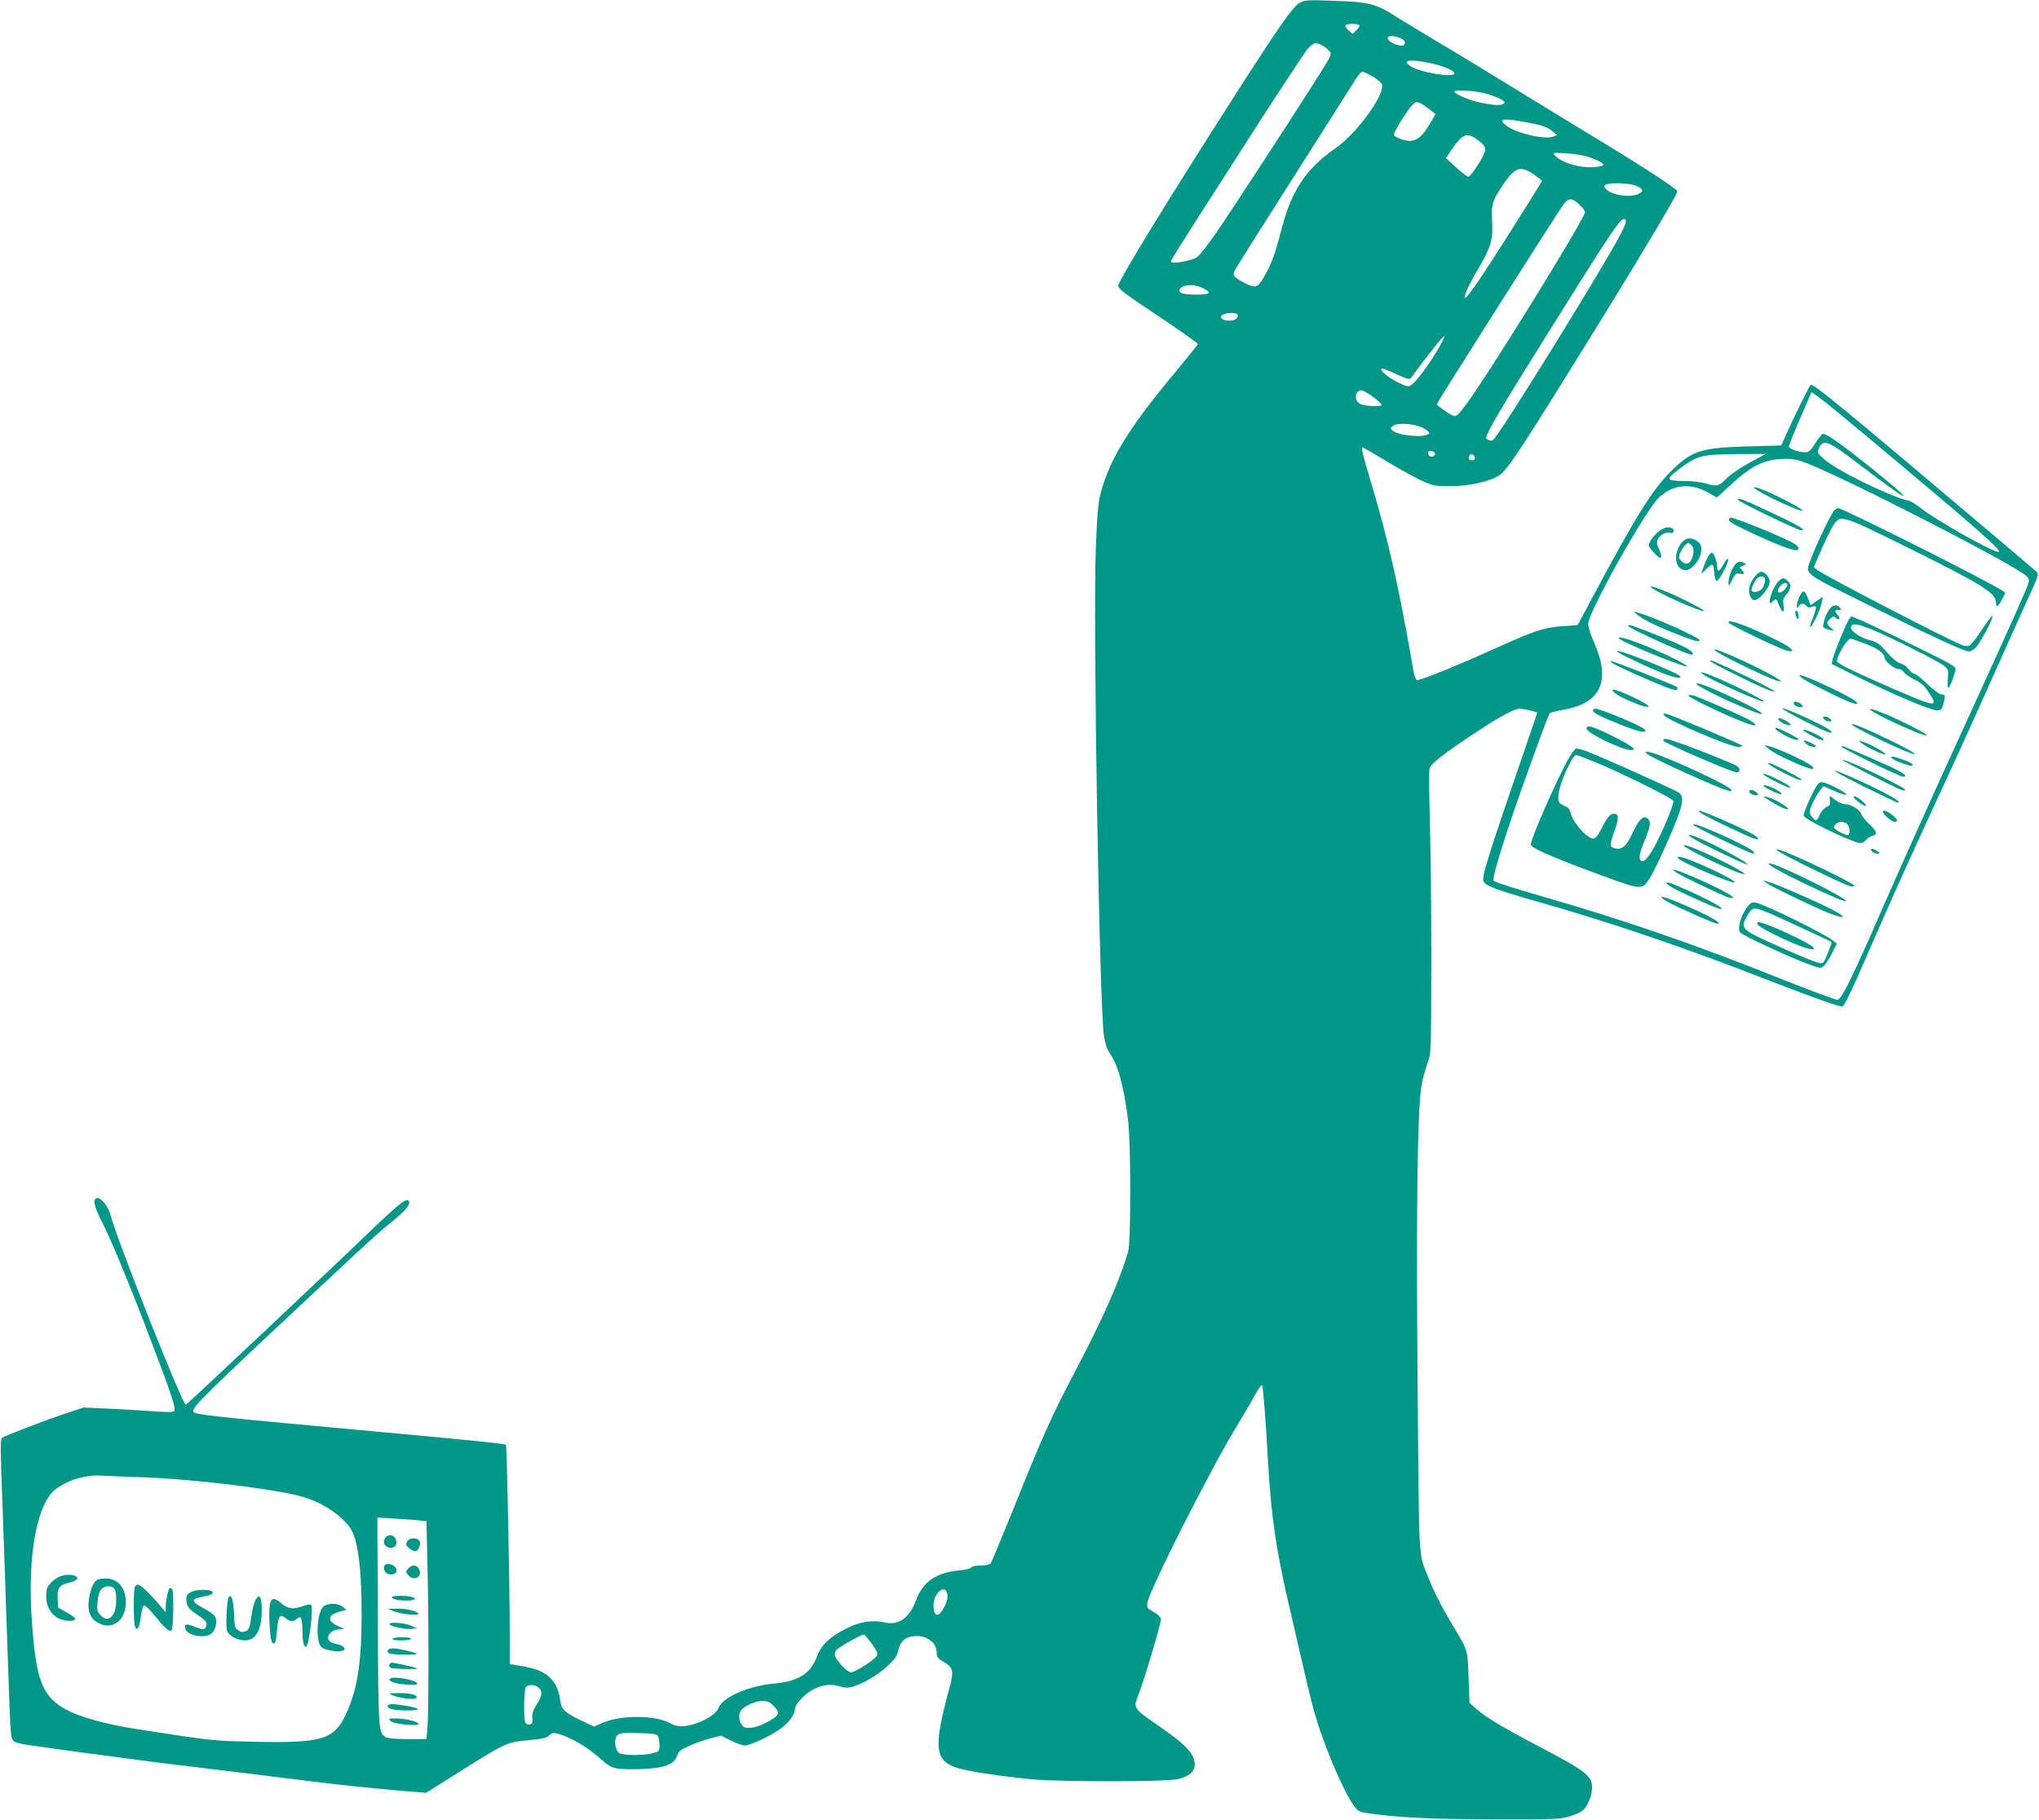<?xml version="1.0" standalone="no"?>
<!DOCTYPE svg PUBLIC "-//W3C//DTD SVG 20010904//EN"
 "http://www.w3.org/TR/2001/REC-SVG-20010904/DTD/svg10.dtd">
<svg version="1.0" xmlns="http://www.w3.org/2000/svg"
 width="1280pt" height="1143pt" viewBox="0 0 1280 1143"
 preserveAspectRatio="xMidYMid meet">
<g transform="translate(0,1143) scale(0.1,-0.1)"
fill="#009688" stroke="none">
<path d="M8160 11413 c-44 -24 -132 -150 -442 -635 -408 -638 -698 -1113 -698
-1142 0 -20 33 -45 273 -205 125 -84 227 -156 227 -161 0 -4 -64 -83 -141
-176 -291 -348 -415 -550 -470 -763 -15 -59 -22 -136 -30 -346 -18 -473 22
-2851 51 -3058 7 -47 19 -84 35 -107 54 -78 89 -206 116 -420 19 -145 19 -767
1 -830 -53 -181 -157 -416 -328 -742 -147 -278 -210 -417 -390 -867 -74 -183
-139 -340 -145 -347 -7 -9 -32 -14 -64 -14 -32 0 -55 -5 -57 -12 -3 -7 -36
-15 -80 -19 -143 -14 -226 -72 -269 -190 -40 -108 -108 -156 -193 -137 -75 18
-157 6 -238 -35 -105 -52 -162 -104 -188 -175 -41 -111 -117 -159 -269 -173
-161 -14 -325 -86 -351 -154 -12 -32 -64 -68 -133 -94 -72 -26 -126 -27 -169
-2 -87 51 -303 54 -417 6 l-63 -26 -82 39 c-107 52 -123 69 -131 136 -4 33
-18 72 -32 94 -44 68 -101 95 -245 117 l-38 6 0 187 c-1 353 -18 1183 -24
1190 -8 7 -201 27 -911 92 -930 85 -1046 98 -1052 116 -9 27 88 122 793 780
323 302 360 336 471 427 79 65 101 95 88 117 -12 20 -63 -20 -236 -186 -234
-226 -1152 -1090 -1162 -1095 -18 -9 -433 1036 -473 1191 -14 56 -63 115 -87
107 -27 -8 -16 -53 36 -155 57 -111 183 -418 319 -777 118 -310 144 -393 132
-405 -8 -8 -53 -8 -155 0 -79 6 -205 13 -279 16 l-135 6 -121 -40 c-121 -40
-367 -135 -392 -150 -10 -7 -10 -82 3 -403 8 -217 22 -621 31 -899 9 -278 19
-527 23 -554 7 -56 10 -58 131 -76 108 -17 634 -87 815 -110 94 -11 334 -41
535 -65 201 -25 401 -50 445 -55 150 -19 360 -40 520 -54 l160 -13 210 132
c287 181 295 185 429 198 88 8 116 14 133 30 21 18 27 19 65 8 75 -22 171 -79
247 -145 65 -58 78 -65 128 -72 31 -4 103 -4 159 -1 127 6 187 30 204 81 9 28
22 39 78 64 37 17 97 38 133 47 l66 17 61 -31 c34 -17 73 -31 87 -31 35 0 164
61 225 105 53 39 90 90 90 123 0 26 50 84 98 114 61 37 119 48 177 31 40 -12
57 -13 90 -3 111 33 267 151 280 213 13 59 33 86 74 98 84 25 171 -23 171 -95
0 -31 5 -38 45 -62 59 -34 64 -57 35 -164 -102 -375 -94 -457 54 -502 75 -22
259 -50 461 -70 185 -17 841 -17 919 1 70 16 106 47 106 91 0 69 -55 126 -249
259 -132 91 -137 99 -107 172 31 75 147 462 144 482 -2 14 -19 31 -47 46 -40
22 -43 26 -38 57 13 81 389 825 555 1099 47 77 102 171 122 209 21 37 40 64
43 59 6 -10 23 -217 37 -478 20 -352 52 -568 140 -940 15 -66 42 -183 60 -260
66 -286 82 -352 112 -445 61 -192 170 -441 226 -516 29 -40 33 -42 109 -52
179 -25 390 -35 773 -36 350 -1 413 1 463 16 32 9 69 24 82 32 36 23 68 93 69
148 2 77 -34 105 -335 263 -226 119 -332 182 -390 234 l-44 39 -6 158 c-6 179
-3 168 -103 334 -69 116 -116 208 -156 310 -55 139 -52 66 -61 1205 -9 1119
-1 1722 25 1870 8 44 25 107 37 140 23 60 23 60 24 645 0 322 -4 718 -9 881
-5 163 -6 308 -2 323 7 30 86 92 292 228 146 97 241 148 273 148 23 0 111 -20
111 -25 0 -2 -25 -77 -56 -166 -257 -747 -293 -862 -281 -893 10 -27 76 -52
317 -121 473 -134 929 -289 1440 -488 294 -114 469 -177 494 -177 14 0 64 107
204 430 89 207 254 573 452 1000 73 157 203 445 290 640 87 195 188 420 224
499 64 138 66 146 49 162 -10 9 -108 93 -218 186 -1015 859 -1182 996 -1198
986 -9 -5 -106 -202 -162 -329 l-23 -51 -208 -6 c-300 -8 -356 -27 -491 -163
-116 -118 -218 -283 -480 -774 l-99 -185 -95 -7 c-118 -8 -170 -26 -424 -140
-232 -105 -461 -198 -486 -198 -13 0 -20 19 -33 98 -84 484 -152 784 -256
1132 -56 186 -67 230 -55 230 4 0 75 -41 159 -92 83 -50 183 -105 221 -121 62
-27 81 -30 170 -30 117 0 249 30 308 69 43 28 120 141 393 580 420 674 724
1179 724 1202 0 14 -190 139 -475 312 -121 73 -364 222 -540 330 -176 108
-394 241 -485 294 -91 54 -210 127 -265 161 -128 82 -171 93 -393 100 -159 6
-180 5 -212 -12z m374 -142 c3 -4 -6 -19 -19 -31 l-25 -23 -25 23 c-31 29 -24
40 25 40 21 0 41 -4 44 -9z m264 -84 c23 -11 29 -31 12 -42 -14 -9 -75 12 -91
31 -26 31 23 38 79 11z m-500 -41 c15 -8 36 -23 46 -35 19 -21 18 -22 -73
-167 -133 -211 -513 -795 -628 -964 -54 -79 -112 -154 -130 -166 -30 -20 -148
-42 -160 -30 -7 7 -12 0 425 681 215 336 407 629 427 653 40 46 52 49 93 28z
m679 -112 c80 -16 153 -47 153 -64 0 -31 -214 4 -276 45 -57 37 -5 46 123 19z
m-360 -84 c28 -16 54 -39 58 -50 20 -63 -154 -304 -289 -399 -192 -134 -280
-268 -346 -528 -36 -141 -62 -209 -107 -285 -39 -66 -51 -70 -121 -34 -65 33
-77 48 -61 78 6 13 175 280 374 593 199 314 374 589 389 613 14 23 32 42 39
42 6 0 35 -14 64 -30z m724 -111 c82 -27 117 -48 98 -60 -20 -13 -60 -11 -147
7 -66 13 -162 55 -162 69 0 15 154 3 211 -16z m-406 -68 c17 -11 40 -28 53
-39 l24 -18 -35 -60 c-60 -102 -101 -124 -178 -99 -27 9 -49 22 -49 29 0 15
65 124 103 171 32 40 41 42 82 16z m630 -106 c114 -20 151 -33 182 -60 l28
-23 -25 -10 c-54 -20 -235 22 -294 69 -54 42 -24 49 109 24z m-283 -118 c34
-26 43 -40 41 -61 -2 -31 -89 -166 -106 -166 -7 1 -41 27 -76 59 l-64 58 33
49 c72 107 99 117 172 61z m703 -107 c33 -12 66 -28 74 -35 12 -11 8 -15 -24
-21 -91 -17 -227 18 -273 69 -17 19 -16 20 73 14 57 -3 112 -13 150 -27z
m-357 -105 c28 -20 52 -38 52 -41 0 -3 -86 -141 -191 -307 -183 -290 -276
-426 -291 -427 -14 0 22 82 82 182 79 134 94 187 87 297 -7 99 1 129 57 214
86 129 116 141 204 82z m642 -71 c46 -19 51 -36 15 -52 -54 -25 -168 -7 -202
30 -15 17 -15 20 -3 28 24 16 146 11 190 -6z m-356 -118 c20 -18 36 -40 36
-48 0 -39 -626 -1052 -752 -1215 -60 -79 -58 -78 -122 -36 -31 21 -56 41 -56
45 0 10 759 1206 796 1256 32 41 54 40 98 -2z m263 -180 c-105 -204 -770
-1278 -805 -1300 -13 -8 -42 3 -42 16 0 27 95 189 372 632 448 716 478 760
502 736 8 -8 0 -31 -27 -84z m-2628 -344 c62 -31 51 -42 -42 -42 -93 0 -122
14 -92 44 22 21 91 21 134 -2z m220 -167 c2 -2 1 -10 -2 -18 -11 -29 -102 -26
-102 3 0 23 83 35 104 15z m1246 -238 c-61 -100 -129 -188 -159 -207 -15 -10
-29 -6 -80 19 -61 30 -115 75 -104 87 4 3 44 -12 91 -34 64 -30 86 -36 93 -27
100 137 209 274 212 265 2 -6 -22 -52 -53 -103z m-442 -249 c40 -21 106 -75
100 -82 -11 -11 -107 -6 -133 7 -28 14 -38 51 -20 73 15 17 25 18 53 2z m3151
-282 c658 -550 838 -707 825 -721 -16 -15 -390 194 -493 276 -27 22 -61 42
-75 45 -114 25 -455 192 -529 260 -44 39 -46 43 -34 68 28 62 54 52 252 -99
194 -148 284 -211 279 -197 -8 21 -337 286 -446 359 -28 19 -57 32 -63 28 -6
-4 -27 -31 -46 -61 -27 -43 -40 -54 -61 -54 -41 0 -103 22 -103 36 0 8 23 66
51 131 28 65 60 139 71 165 l20 46 50 -35 c28 -20 163 -131 302 -247z m-2785
54 c25 -15 38 -27 32 -33 -27 -27 -185 -14 -227 18 -19 15 -19 15 1 31 30 23
139 14 194 -16z m69 -157 c5 -18 -28 -29 -38 -12 -5 7 -6 17 -3 22 7 12 35 5
41 -10z m250 -26 c2 -12 -3 -17 -17 -17 -12 0 -21 6 -21 13 0 31 32 34 38 4z
m1729 -30 c-56 -30 -118 -72 -146 -99 -52 -52 -62 -55 -135 -33 -28 8 -88 15
-138 15 -110 0 -113 11 -25 76 117 86 136 91 377 93 l165 1 -98 -53z m359 -7
c275 -109 1291 -632 1377 -708 12 -11 16 -24 12 -40 -7 -29 -120 -282 -335
-752 -89 -195 -184 -402 -210 -460 -175 -387 -293 -651 -367 -820 -187 -431
-261 -583 -287 -588 -9 -2 -168 57 -354 131 -526 211 -975 366 -1462 507 -245
71 -328 98 -343 110 -15 13 81 317 223 710 102 281 122 334 130 342 3 4 42 14
87 22 235 41 298 183 188 426 -19 42 -35 93 -35 113 0 72 360 714 445 794 88
81 194 92 305 32 l58 -33 74 68 c144 134 222 173 355 175 48 1 80 -6 139 -29z
m-10471 -6365 c310 -10 782 -65 994 -115 108 -26 211 -81 282 -150 48 -47 60
-67 78 -124 27 -89 41 -245 41 -478 0 -299 -27 -469 -99 -623 -73 -157 -149
-180 -560 -172 -223 4 -283 9 -466 36 -115 18 -239 37 -274 42 -207 31 -382
80 -470 132 -140 83 -177 188 -202 564 -27 405 34 727 154 815 83 60 190 90
297 82 25 -2 126 -6 225 -9z m1751 -271 l51 -5 6 -262 c9 -333 9 -951 0 -1039
l-6 -68 -121 0 c-83 1 -126 5 -138 14 -42 32 -43 43 -46 724 l-3 653 103 -6
c57 -3 126 -8 154 -11z m3319 -455 c9 -26 -1 -65 -27 -106 -32 -52 -58 -39
-58 28 0 71 68 133 85 78z m-471 -322 c33 -46 38 -61 30 -75 -17 -26 -135
-102 -160 -102 -14 0 -38 17 -63 46 -41 46 -48 67 -33 91 11 17 164 104 176
100 5 -2 28 -29 50 -60z m-2092 -274 c26 -23 22 -53 -13 -106 -23 -36 -30 -55
-27 -84 2 -30 -1 -38 -16 -41 -10 -2 -22 2 -27 10 -14 21 -11 212 3 226 17 17
58 15 80 -5z m1476 -116 c19 -19 30 -40 27 -48 -10 -27 -116 -82 -165 -87 -41
-4 -49 -1 -64 19 -19 28 -21 69 -3 91 21 27 90 57 133 58 33 0 46 -6 72 -33z
m-728 -187 c5 -8 10 -34 10 -56 0 -41 -1 -42 -44 -53 -61 -15 -188 -14 -210 2
-26 19 -33 89 -11 111 16 15 34 17 132 14 88 -2 116 -6 123 -18z"/>
<path d="M11011 8366 c28 -29 284 -149 303 -143 21 7 -259 147 -295 147 -7 0
-10 -2 -8 -4z"/>
<path d="M10910 8292 c0 -11 375 -192 397 -192 37 0 -16 31 -195 115 -182 85
-202 92 -202 77z"/>
<path d="M11517 8228 c-17 -14 -109 -203 -146 -301 -40 -108 -68 -84 347 -290
414 -206 611 -297 642 -297 12 0 32 12 45 26 29 31 108 181 103 195 -2 6 -32
-32 -66 -84 -34 -53 -70 -98 -81 -102 -10 -3 -30 -1 -45 5 -86 33 -855 431
-906 470 l-24 18 44 103 c25 57 59 126 75 154 46 76 49 75 432 -114 511 -253
593 -303 593 -367 0 -33 15 -23 40 26 l19 38 -24 16 c-96 63 -999 516 -1028
516 -2 0 -11 -6 -20 -12z"/>
<path d="M10855 8170 c-8 -13 21 -30 155 -93 115 -54 201 -88 253 -101 35 -8
37 17 3 39 -48 32 -373 165 -402 165 -2 0 -5 -4 -9 -10z"/>
<path d="M10422 8100 c-31 -19 -72 -73 -72 -96 0 -6 17 -28 37 -49 43 -44 54
-33 28 26 -15 32 -16 44 -7 64 13 27 53 48 76 39 19 -7 32 16 15 27 -22 13
-41 11 -77 -11z"/>
<path d="M10562 8028 c-63 -68 -50 -178 21 -178 41 0 97 74 97 127 0 34 -8 46
-37 62 -33 17 -57 13 -81 -11z m56 -20 c30 -30 5 -118 -33 -118 -15 0 -45 27
-45 40 0 29 40 90 59 90 4 0 12 -5 19 -12z"/>
<path d="M10716 7923 c-10 -21 -22 -51 -27 -67 l-9 -30 35 34 c38 37 42 34 47
-34 2 -22 8 -41 14 -43 14 -5 76 112 72 134 -2 11 -12 1 -28 -29 -24 -46 -40
-54 -40 -20 0 34 -21 92 -34 92 -7 0 -20 -17 -30 -37z"/>
<path d="M10906 7898 c-23 -13 -56 -85 -55 -123 0 -29 1 -29 22 13 19 38 25
43 49 40 32 -5 34 -1 12 24 -16 16 -15 18 7 26 23 9 23 9 3 20 -13 7 -25 7
-38 0z"/>
<path d="M11023 7818 c-44 -49 -56 -106 -29 -143 13 -17 17 -18 40 -6 32 18
76 80 76 109 0 24 -32 62 -53 62 -8 0 -23 -10 -34 -22z m57 -27 c0 -38 -19
-68 -46 -75 -42 -11 -49 7 -23 53 16 30 29 41 46 41 16 0 23 -6 23 -19z"/>
<path d="M11163 7778 c-25 -27 -53 -92 -53 -121 0 -20 1 -20 20 -2 20 18 21
18 37 -23 21 -53 38 -55 29 -3 -5 33 -2 44 19 69 30 35 32 63 7 85 -24 22 -34
21 -59 -5z m57 -20 c0 -16 -31 -48 -47 -48 -18 0 -16 20 4 42 18 20 43 24 43
6z"/>
<path d="M10365 7742 c29 -30 321 -160 332 -148 6 6 -144 82 -232 119 -78 32
-113 42 -100 29z"/>
<path d="M11297 7685 c-19 -40 -24 -94 -6 -62 12 21 32 22 49 3 8 -11 18 -12
36 -6 31 12 31 -1 4 -71 -12 -28 -19 -54 -16 -56 8 -8 64 111 72 151 l7 39
-39 -27 -38 -26 -16 42 c-20 54 -32 57 -53 13z"/>
<path d="M11480 7598 c-25 -40 -42 -100 -32 -109 4 -4 21 -10 37 -14 l30 -6
-22 19 c-28 25 -29 34 -3 57 16 15 22 16 35 5 22 -18 31 -4 12 18 -22 25 -21
32 4 32 18 0 19 2 9 15 -20 24 -49 17 -70 -17z"/>
<path d="M11270 7583 c0 -10 5 -25 10 -33 8 -12 10 -9 10 12 0 15 -4 30 -10
33 -5 3 -10 -2 -10 -12z"/>
<path d="M10280 7569 c33 -28 117 -70 237 -117 115 -46 153 -56 153 -42 0 16
-297 149 -390 174 l-25 7 25 -22z"/>
<path d="M11605 7537 c-19 -30 -91 -207 -100 -246 l-6 -30 168 -84 c221 -109
452 -207 491 -207 27 0 32 4 41 38 15 53 14 62 -11 62 -13 0 -48 26 -89 65
-37 36 -74 65 -82 65 -9 0 -25 13 -36 29 -12 16 -35 32 -51 36 -19 4 -49 29
-85 70 -46 52 -64 65 -103 74 -62 16 -122 56 -122 81 0 30 38 26 136 -15 116
-48 402 -192 443 -222 32 -25 33 -27 29 -84 -2 -33 -1 -59 3 -59 7 0 34 67 44
110 6 25 -3 30 -272 162 -153 76 -302 146 -330 157 l-53 21 -15 -23z m99 -147
c80 -29 126 -62 126 -88 0 -22 59 -72 86 -72 13 0 29 -9 36 -21 7 -11 37 -32
66 -46 39 -18 62 -38 87 -76 69 -102 53 -101 -222 19 -237 103 -344 155 -350
170 -9 23 62 144 85 144 4 0 42 -13 86 -30z"/>
<path d="M10851 7521 c5 -14 329 -170 372 -178 52 -11 26 19 -53 59 -177 90
-328 147 -319 119z"/>
<path d="M10220 7501 c0 -16 397 -194 404 -182 13 21 -32 46 -220 122 -148 59
-184 71 -184 60z"/>
<path d="M10160 7424 c0 -12 228 -112 378 -164 145 -52 -32 44 -228 123 -84
33 -150 52 -150 41z"/>
<path d="M10760 7351 c0 -15 324 -174 399 -196 95 -29 -165 109 -336 178 -35
14 -63 22 -63 18z"/>
<path d="M10150 7341 c0 -8 143 -78 266 -129 82 -35 137 -47 132 -30 -7 21
-398 178 -398 159z"/>
<path d="M10736 7279 c7 -12 260 -138 352 -176 28 -12 52 -18 52 -14 0 4 -75
44 -167 89 -196 94 -246 115 -237 101z"/>
<path d="M10122 7266 c22 -16 278 -131 350 -156 32 -11 54 -15 57 -9 1 6 1 12
-2 15 -10 11 -401 164 -416 164 -3 0 2 -7 11 -14z"/>
<path d="M10697 7192 c24 -22 327 -158 370 -167 55 -11 -292 158 -367 179
l-25 7 22 -19z"/>
<path d="M11325 7164 c60 -37 276 -143 308 -150 80 -18 -25 47 -211 130 -112
51 -162 61 -97 20z"/>
<path d="M10650 7135 c0 -8 129 -76 222 -116 147 -64 188 -79 188 -69 0 11
-131 78 -281 144 -100 43 -129 52 -129 41z"/>
<path d="M10134 7082 c18 -21 132 -73 190 -88 22 -5 27 -4 21 6 -9 15 -156 85
-200 96 -30 7 -30 7 -11 -14z"/>
<path d="M10600 7062 c0 -15 307 -158 393 -183 47 -13 30 9 -30 40 -88 43
-304 137 -335 145 -16 3 -28 2 -28 -2z"/>
<path d="M11260 7015 c0 -14 21 -25 47 -25 12 0 13 3 4 14 -16 20 -51 27 -51
11z"/>
<path d="M11190 6981 c0 -11 276 -151 297 -151 16 1 16 2 -2 17 -38 30 -295
147 -295 134z"/>
<path d="M10000 6970 c0 -16 38 -36 173 -90 114 -46 169 -57 153 -31 -12 19
-277 131 -311 131 -8 0 -15 -4 -15 -10z"/>
<path d="M11740 6976 c0 -18 330 -171 353 -163 13 4 -119 73 -238 125 -78 33
-115 46 -115 38z"/>
<path d="M10445 6940 c19 -31 415 -200 468 -200 19 0 27 4 21 9 -12 12 -430
187 -468 197 -22 5 -27 4 -21 -6z"/>
<path d="M11450 6915 c7 -8 21 -15 32 -15 17 0 18 3 8 15 -7 8 -21 15 -32 15
-17 0 -18 -3 -8 -15z"/>
<path d="M11169 6906 c15 -18 71 -38 71 -26 0 11 -52 40 -71 40 -9 0 -9 -3 0
-14z"/>
<path d="M11626 6879 c7 -13 256 -135 342 -168 101 -40 50 -4 -95 67 -166 80
-258 118 -247 101z"/>
<path d="M9960 6855 c0 -27 221 -134 279 -135 44 0 2 30 -124 92 -124 60 -155
69 -155 43z"/>
<path d="M11155 6844 c45 -35 135 -73 135 -57 0 10 -124 73 -143 73 -6 0 -3
-8 8 -16z"/>
<path d="M11320 6846 c0 -7 80 -53 109 -61 16 -5 21 -4 17 4 -12 19 -126 71
-126 57z"/>
<path d="M10442 6779 c5 -14 431 -199 461 -199 20 0 23 23 4 38 -20 17 -394
163 -434 169 -27 5 -35 3 -31 -8z"/>
<path d="M11339 6760 c21 -18 61 -28 61 -15 0 7 -57 35 -72 35 -7 -1 -3 -9 11
-20z"/>
<path d="M11685 6765 c25 -21 102 -60 135 -69 24 -7 25 -7 5 9 -25 21 -102 60
-135 69 -24 7 -25 7 -5 -9z"/>
<path d="M11105 6726 c38 -33 249 -129 272 -124 14 3 8 11 -24 32 -46 30 -206
102 -250 111 l-28 6 30 -25z"/>
<path d="M11560 6742 c0 -9 337 -175 378 -187 13 -4 22 -2 22 4 0 13 -55 41
-215 111 -184 80 -185 81 -185 72z"/>
<path d="M9842 6658 c-78 -142 -232 -494 -232 -531 0 -20 122 -74 398 -177
234 -87 272 -97 306 -84 26 10 72 93 156 284 94 212 109 277 69 303 -33 22
-523 241 -582 261 -26 9 -54 16 -62 16 -7 0 -32 -33 -53 -72z m119 8 c155 -59
529 -241 544 -265 6 -11 -51 -153 -103 -257 -43 -85 -77 -127 -95 -121 -23 7
-18 45 18 131 38 92 41 122 13 140 -25 15 -53 -15 -93 -101 -36 -78 -64 -101
-109 -89 -32 8 -32 20 0 112 28 77 27 104 -4 104 -24 0 -43 -22 -75 -86 -37
-74 -50 -82 -90 -54 -43 30 -98 103 -106 142 -4 17 -14 35 -24 40 -9 4 -25 12
-34 17 -27 12 -27 56 -3 130 31 91 78 181 95 181 2 0 31 -11 66 -24z"/>
<path d="M10340 6696 c21 -22 430 -208 509 -231 17 -5 22 -4 19 6 -7 25 -433
221 -511 236 -29 5 -31 4 -17 -11z"/>
<path d="M11880 6666 c17 -15 119 -51 126 -43 8 8 -20 24 -70 41 -60 20 -75
20 -56 2z"/>
<path d="M11725 6573 c203 -103 235 -117 235 -103 0 16 -363 191 -394 189 -6
0 66 -39 159 -86z"/>
<path d="M11115 6624 c26 -20 142 -79 175 -89 45 -13 9 12 -84 59 -90 46 -128
59 -91 30z"/>
<path d="M11705 6489 c110 -54 203 -98 208 -99 44 -2 -103 78 -310 169 -148
64 -91 26 102 -70z"/>
<path d="M11080 6559 c31 -21 152 -80 156 -76 7 7 -18 24 -83 56 -60 30 -105
43 -73 20z"/>
<path d="M11406 6498 c-32 -49 -88 -179 -83 -191 8 -22 252 -142 340 -168 22
-6 32 -3 50 16 12 13 31 25 41 27 34 6 29 28 -17 71 -25 23 -48 52 -52 64 -8
28 -64 63 -100 63 -16 0 -43 11 -61 25 -18 14 -34 25 -37 25 -2 0 -2 -13 1
-28 3 -23 -1 -30 -23 -40 -14 -7 -33 -28 -41 -47 -8 -19 -18 -35 -23 -35 -14
0 -41 36 -41 54 0 20 41 102 68 136 l19 24 60 -27 c106 -47 113 -30 10 21 -77
38 -92 39 -111 10z m185 -238 c18 -10 27 -59 13 -73 -8 -7 -80 28 -90 44 -8
13 21 39 44 39 7 0 22 -5 33 -10z"/>
<path d="M11070 6496 c0 -9 101 -57 113 -53 6 2 -5 13 -24 24 -35 22 -89 40
-89 29z"/>
<path d="M10980 6460 c0 -13 41 -30 54 -22 11 6 -22 32 -41 32 -7 0 -13 -5
-13 -10z"/>
<path d="M11085 6418 c48 -35 135 -77 140 -69 6 11 -88 67 -130 76 -28 7 -29
6 -10 -7z"/>
<path d="M11660 6400 c19 -17 41 -30 50 -30 9 1 2 12 -20 30 -19 17 -41 30
-50 30 -9 -1 -2 -12 20 -30z"/>
<path d="M10678 6325 c34 -25 304 -153 336 -161 47 -11 22 13 -53 50 -86 44
-278 126 -294 126 -6 0 -2 -7 11 -15z"/>
<path d="M11820 6333 c0 -15 55 -63 72 -63 27 0 22 16 -15 44 -33 25 -57 33
-57 19z"/>
<path d="M10630 6251 c0 -10 355 -181 376 -181 2 0 4 4 4 9 0 11 -109 68 -221
117 -113 49 -159 65 -159 55z"/>
<path d="M10615 6174 c27 -23 345 -177 352 -171 12 12 -279 164 -347 182 -25
6 -25 6 -5 -11z"/>
<path d="M10570 6121 c0 -15 274 -149 358 -175 101 -32 -149 101 -305 163 -29
11 -53 17 -53 12z"/>
<path d="M11165 6084 c26 -21 412 -210 448 -218 15 -4 27 -2 27 3 0 15 -397
205 -470 225 -24 7 -25 7 -5 -10z"/>
<path d="M11750 6085 c7 -8 22 -15 34 -15 21 1 21 1 2 15 -27 21 -53 20 -36 0z"/>
<path d="M10535 6041 c14 -24 355 -168 355 -151 0 12 -125 76 -244 125 -84 35
-123 44 -111 26z"/>
<path d="M11115 5995 c41 -33 384 -199 455 -220 44 -13 9 12 -91 66 -126 67
-318 156 -354 164 -29 6 -29 6 -10 -10z"/>
<path d="M10518 5955 c34 -25 304 -153 336 -161 84 -20 -46 54 -236 135 -100
42 -139 52 -100 26z"/>
<path d="M11100 5879 c45 -29 295 -148 383 -183 106 -42 114 -26 12 26 -113
57 -360 164 -400 173 l-30 7 35 -23z"/>
<path d="M10465 5880 c8 -13 96 -58 213 -109 109 -48 137 -57 127 -42 -8 14
-138 80 -248 127 -83 36 -102 41 -92 24z"/>
<path d="M10468 5768 c57 -33 295 -138 313 -138 40 0 -70 60 -235 129 -117 49
-152 53 -78 9z"/>
<path d="M10979 5747 c-45 -48 -76 -144 -55 -172 13 -17 290 -147 418 -195 85
-32 88 -33 108 -15 11 10 34 46 50 79 l31 61 -21 17 c-50 41 -405 217 -480
238 -25 7 -34 5 -51 -13z m136 -54 c49 -21 373 -171 383 -178 2 -2 -9 -33 -24
-70 -26 -65 -28 -67 -57 -61 -37 7 -329 135 -412 179 -70 38 -74 57 -31 126
30 47 35 47 141 4z"/>
<path d="M11032 5628 c10 -28 290 -158 340 -158 20 0 20 2 8 14 -33 33 -304
156 -342 156 -5 0 -8 -5 -6 -12z"/>
<path d="M383 1534 c-21 -7 -50 -27 -65 -44 -23 -25 -28 -40 -28 -84 0 -64 28
-112 80 -139 36 -18 99 -20 102 -2 1 6 -23 24 -53 40 l-54 31 -3 54 c-4 69 9
87 73 103 32 7 50 17 50 27 0 21 -57 29 -102 14z"/>
<path d="M618 1513 c-25 -7 -45 -44 -57 -108 -14 -75 -1 -126 39 -155 92 -66
190 -4 190 120 0 109 -73 169 -172 143z m102 -62 c15 -29 12 -118 -5 -150 -20
-40 -51 -46 -82 -15 -23 23 -25 32 -21 84 3 39 11 66 23 80 23 26 71 26 85 1z"/>
<path d="M846 1464 c-8 -20 -8 -212 0 -242 12 -42 29 -16 38 56 6 46 14 72 22
72 7 0 39 -32 71 -72 62 -76 87 -97 100 -84 12 11 15 239 4 256 -6 8 -13 12
-16 8 -10 -10 -24 -79 -25 -117 l0 -34 -42 49 c-63 74 -117 124 -132 124 -8 0
-17 -7 -20 -16z"/>
<path d="M1203 1435 c-27 -11 -33 -20 -33 -45 0 -45 13 -63 69 -99 27 -18 52
-38 55 -46 8 -21 -3 -45 -20 -45 -8 0 -31 7 -51 15 -50 21 -65 19 -61 -7 6
-47 126 -71 167 -34 28 25 37 80 19 108 -8 12 -41 35 -74 52 -77 40 -77 57 1
71 42 7 60 14 60 25 0 21 -90 24 -132 5z"/>
<path d="M1435 1400 c-10 -17 -19 -173 -11 -204 9 -35 61 -66 113 -66 73 0
109 70 106 208 -2 115 -46 76 -65 -57 -10 -71 -15 -85 -34 -93 -18 -8 -29 -7
-48 5 -22 15 -24 24 -27 106 -4 86 -18 128 -34 101z"/>
<path d="M1694 1354 c-9 -51 1 -223 14 -236 18 -18 23 -5 31 76 8 91 18 104
53 76 31 -24 46 -25 73 -4 18 13 20 13 27 -3 3 -10 7 -46 7 -80 1 -64 8 -93
21 -93 20 0 50 253 32 264 -5 3 -29 -1 -52 -9 -61 -22 -90 -18 -130 15 -47 41
-67 39 -76 -6z"/>
<path d="M2031 1343 c-42 -36 -52 -221 -13 -256 20 -18 101 -32 132 -22 28 9
10 31 -33 41 -18 3 -38 11 -44 16 -35 28 5 78 62 78 29 0 29 1 -13 20 -71 32
-66 70 12 91 l41 11 -24 19 c-30 24 -92 25 -120 2z"/>
<path d="M2422 1778 c-7 -7 -12 -20 -12 -29 0 -43 72 -53 78 -11 6 42 -37 69
-66 40z"/>
<path d="M2562 1758 c-7 -7 -12 -18 -12 -24 0 -15 38 -44 57 -44 18 0 35 37
28 60 -7 23 -53 28 -73 8z"/>
<path d="M2417 1603 c-14 -13 -6 -43 13 -53 27 -15 60 -3 60 20 0 28 -54 53
-73 33z"/>
<path d="M2566 1584 c-9 -8 -16 -19 -16 -24 0 -5 7 -16 16 -24 35 -36 86 -6
66 39 -13 29 -43 33 -66 9z"/>
<path d="M2460 1401 c0 -12 37 -21 92 -21 55 0 72 15 27 24 -46 9 -119 7 -119
-3z"/>
<path d="M2469 1314 c43 -19 167 -32 157 -16 -10 17 -75 32 -136 31 l-55 -1
34 -14z"/>
<path d="M2445 1231 c8 -14 105 -34 140 -29 l30 4 -37 17 c-39 18 -143 24
-133 8z"/>
<path d="M2465 1140 c-4 -6 17 -10 54 -10 34 0 61 4 61 10 0 6 -24 10 -54 10
-30 0 -58 -4 -61 -10z"/>
<path d="M2434 1069 c-3 -6 0 -15 7 -20 16 -10 186 -12 176 -3 -9 9 -117 34
-149 34 -15 0 -30 -5 -34 -11z"/>
<path d="M2444 979 c-3 -6 0 -15 7 -20 14 -9 176 -13 168 -4 -5 4 -143 35
-159 35 -5 0 -12 -5 -16 -11z"/>
<path d="M2451 891 c-11 -7 -9 -11 10 -21 31 -17 159 -26 159 -12 0 21 -143
49 -169 33z"/>
<path d="M2465 785 c44 -19 141 -30 149 -16 11 18 -39 31 -112 30 -64 -1 -66
-1 -37 -14z"/>
<path d="M2435 721 c-11 -19 35 -31 116 -31 96 0 95 12 -2 29 -80 13 -106 14
-114 2z"/>
<path d="M2452 623 c19 -19 186 -34 175 -16 -9 15 -88 33 -144 33 -44 0 -46
-1 -31 -17z"/>
</g>
</svg>
